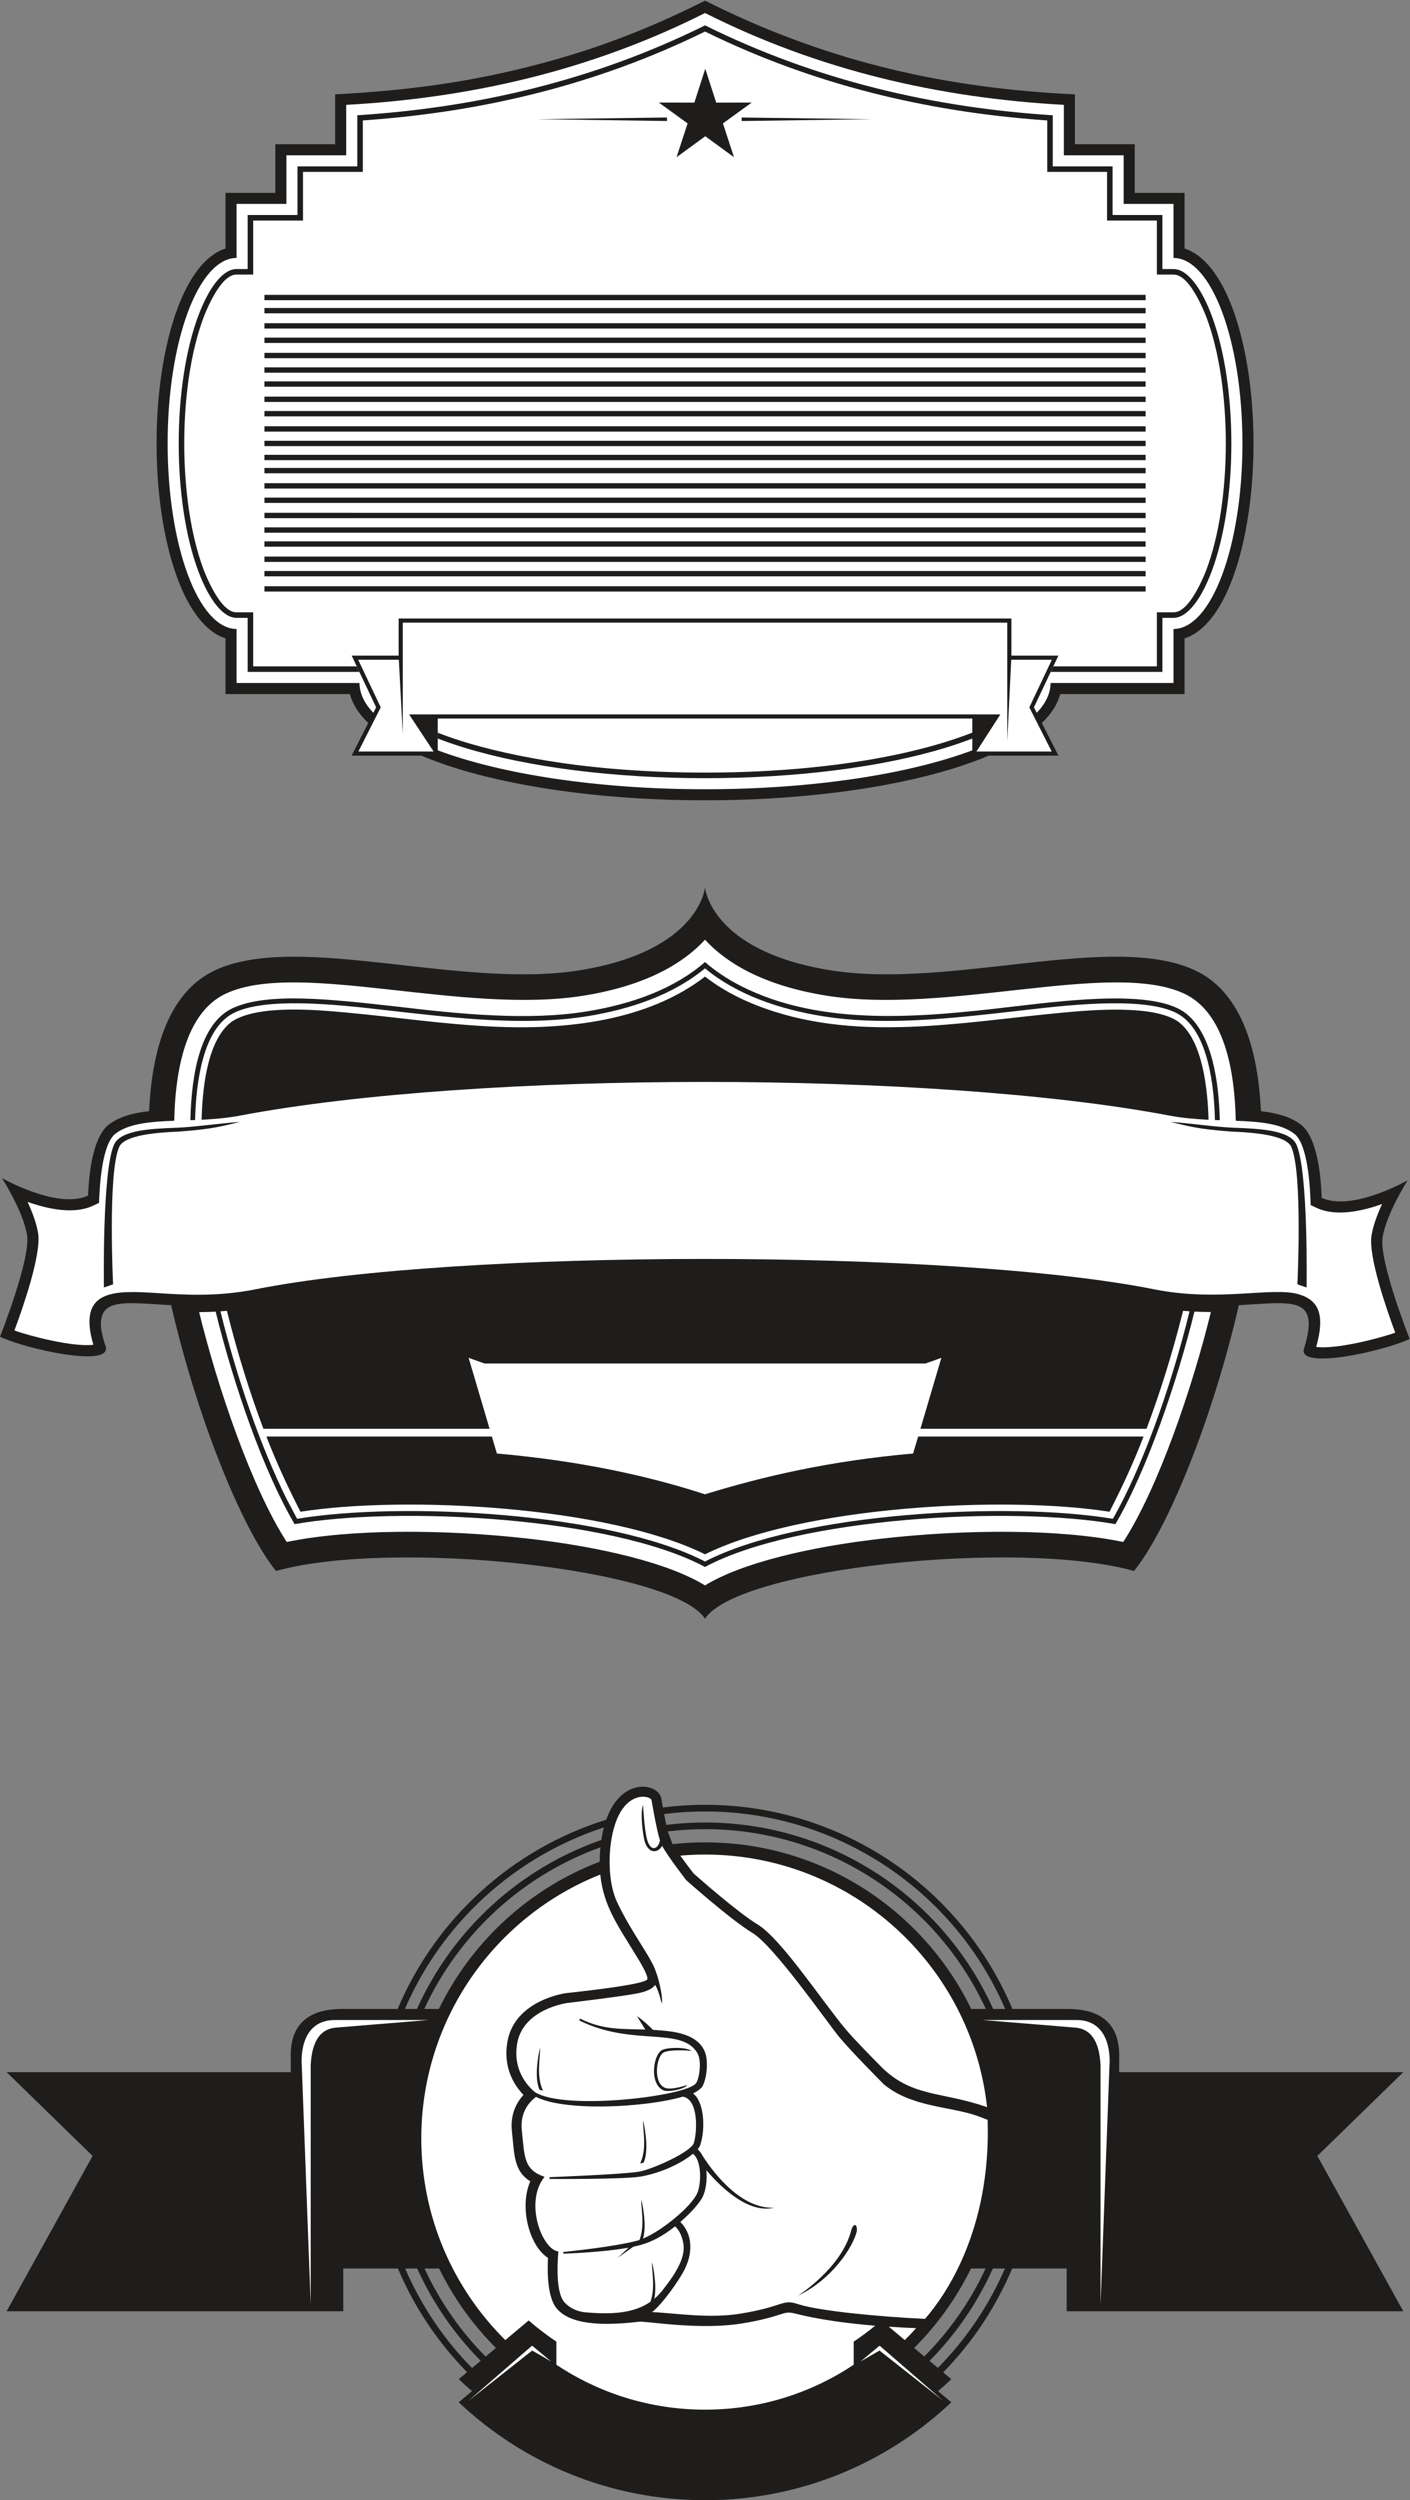 <?xml version="1.0" encoding="UTF-8" standalone="no"?>
<svg
   xmlns:dc="http://purl.org/dc/elements/1.1/"
   xmlns:cc="http://creativecommons.org/ns#"
   xmlns:rdf="http://www.w3.org/1999/02/22-rdf-syntax-ns#"
   xmlns:svg="http://www.w3.org/2000/svg"
   xmlns="http://www.w3.org/2000/svg"
   viewBox="0 0 498.453 883.333"
   height="883.333"
   width="498.453"
   xml:space="preserve"
   id="svg2"
   version="1.1"><rect x="0" y="0" width="498.453" height="883.333" fill="#808080" stroke="none"/><defs
     id="defs6" /><g
     transform="matrix(1.333,0,0,-1.333,0,883.333)"
     id="g10"><g
       transform="scale(0.1)"
       id="g12"><path
         id="path14"
         style="fill:#1e1d1c;fill-opacity:1;fill-rule:evenodd;stroke:none"
         d="m 627.395,6115.55 h 102.796 v 128.88 h 158.598 v 132.03 c 180.741,9.94 334.661,28.8 509.181,72.32 167.07,41.67 313.73,96.63 471.78,176.2 306.27,-154.18 612.64,-228.27 953.21,-247 l 27.76,-1.52 v -132.03 h 158.6 v -128.88 h 132.16 v -147.7 c 51.49,-15.97 95.71,-73.64 127.33,-158.67 73.97,-198.95 73.97,-516.8 0,-715.75 -31.62,-85.04 -75.84,-142.71 -127.33,-158.68 v -147.7 h -329.83 c -7.02,-26.87 -23.6,-52.51 -48.6,-76.59 l 43.88,-86.59 h -184.94 c -29.14,-12.41 -61.14,-23.97 -95.69,-34.59 -363.76,-111.8 -949.33,-111.8 -1313.1,0 -34.55,10.62 -66.54,22.18 -95.7,34.59 H 932.582 l 43.871,86.59 c -24.992,24.08 -41.578,49.72 -48.594,76.59 H 598.023 v 147.7 c -51.492,15.97 -95.71,73.64 -127.332,158.68 -73.972,198.95 -73.972,516.8 0,715.75 31.622,85.03 75.84,142.7 127.332,158.67 v 147.7 h 29.372 v 0" /><path
         id="path16"
         style="fill:#ffffff;fill-opacity:1;fill-rule:evenodd;stroke:none"
         d="m 627.395,6086.18 h 132.168 v 128.88 h 158.589 v 133.67 c 331.028,18.2 649.938,91.58 951.598,243.45 301.67,-151.87 620.57,-225.25 951.6,-243.45 v -133.67 h 158.6 v -128.88 h 132.17 v -143.21 c 100.97,0 182.82,-220.13 182.82,-491.67 0,-271.54 -81.85,-491.67 -182.82,-491.67 v -143.2 h -326.03 c 0,-27.46 -12.83,-53.99 -36.66,-79.07 l -7.41,14.61 64.91,137.05 H 2682.3 v 98.32 c -541.69,0 -1083.4,0 -1625.1,0 v -98.32 H 932.582 l 64.902,-137.05 -7.402,-14.61 c -23.832,25.09 -36.66,51.61 -36.66,79.07 H 627.395 v 143.2 c -100.973,0 -182.829,220.13 -182.829,491.67 0,271.54 81.856,491.67 182.829,491.67 v 143.21 z m 1242.995,358.24 28.96,-89.72 94.28,0.18 -76.38,-55.27 29.3,-89.61 -76.16,55.56 -76.17,-55.56 29.3,89.61 -76.38,55.27 94.29,-0.18 28.96,89.72 z m 96.47,-138.54 345.35,4.9 -345.35,4.4 z m -198,0 -345.36,4.9 345.36,4.4 v -9.3 z M 701.273,5072.91 H 3038.23 v -14.16 H 701.273 v 14.16 z m 0,423.98 H 3038.23 v -14.16 H 701.273 v 14.16 z m 0,348.25 H 3038.23 v -14.16 H 701.273 v 14.16 z m 0,-34.76 H 3038.23 v -14.17 H 701.273 v 14.17 z m 0,-40.35 H 3038.23 v -14.16 H 701.273 v 14.16 z m 0,-38.23 H 3038.23 v -14.16 H 701.273 v 14.16 z m 0,-40.34 H 3038.23 V 5677.3 H 701.273 v 14.16 z m 0,-38.49 H 3038.23 v -14.16 H 701.273 v 14.16 z m 0,-37.17 H 3038.23 v -14.15 H 701.273 v 14.15 z m 0,-40.34 H 3038.23 V 5561.3 H 701.273 v 14.16 z m 0,-38.23 H 3038.23 v -14.15 H 701.273 v 14.15 z m 0,-78.83 H 3038.23 v -14.15 H 701.273 v 14.15 z m 0,-37.25 H 3038.23 V 5407 H 701.273 v 14.15 z m 0,-34.77 H 3038.23 v -14.15 H 701.273 v 14.15 z m 0,-40.34 H 3038.23 v -14.16 H 701.273 v 14.16 z m 0,-38.23 H 3038.23 v -14.16 H 701.273 v 14.16 z m 0,-40.34 H 3038.23 v -14.16 H 701.273 v 14.16 z m 0,-38.49 H 3038.23 v -14.16 H 701.273 v 14.16 z m 0,-37.16 H 3038.23 v -14.16 H 701.273 v 14.16 z m 0,-40.35 H 3038.23 v -14.16 H 701.273 v 14.16 z m 0,-38.22 H 3038.23 v -14.16 H 701.273 v 14.16 z m 1877.337,-475.3 c -168.04,-62.98 -423.17,-103.17 -708.86,-103.17 -285.68,0 -540.81,40.19 -708.86,103.17 v 84.23 h 1417.72 v -84.23 0" /><path
         id="path18"
         style="fill:#1e1d1c;fill-opacity:1;fill-rule:evenodd;stroke:none"
         d="M 759.563,6056.81 H 656.762 V 5913.6 h -29.367 c -8.192,0 -16.375,-2.44 -24.465,-7.1 -8.727,-5.02 -17.399,-12.61 -25.895,-22.49 -9.324,-10.86 -18.328,-24.33 -26.879,-40.12 -8.761,-16.17 -17.011,-34.66 -24.625,-55.14 -16.82,-45.23 -29.547,-97.73 -38.164,-153.95 -8.961,-58.49 -13.441,-120.96 -13.441,-183.5 0,-122.61 17.203,-244.94 51.605,-337.45 7.614,-20.47 15.864,-38.97 24.625,-55.14 8.551,-15.78 17.555,-29.26 26.879,-40.12 8.496,-9.88 17.168,-17.46 25.895,-22.49 8.09,-4.65 16.273,-7.1 24.465,-7.1 h 14.679 7.344 7.344 v -7.34 -7.34 -128.52 h 296.289 l -6.953,14.68 h -259.965 -7.344 -7.344 v 7.34 7.35 128.52 h -44.05 c -8.336,0 -16.465,3.46 -24.235,9.35 -8.027,6.09 -15.699,14.82 -22.816,24.92 -7.727,10.97 -15.071,23.84 -21.528,36.57 -8.336,16.45 -15.246,32.8 -19.566,44.43 -16.574,44.56 -29.062,96.33 -37.477,151.68 -8.753,57.6 -13.128,119.17 -13.128,180.66 0,61.49 4.378,123.06 13.125,180.66 8.418,55.35 20.906,107.12 37.48,151.69 4.32,11.62 11.23,27.98 19.566,44.43 6.457,12.72 13.801,25.6 21.528,36.57 7.117,10.1 14.789,18.82 22.816,24.91 7.77,5.9 15.899,9.36 24.235,9.36 h 44.05 v 128.52 7.34 7.35 h 7.344 7.344 73.43 44.05 v 114.19 7.34 7.35 h 7.344 7.344 143.91 v 122.77 6.81 6.81 l 6.828,0.5 6.828,0.5 c 77.693,5.73 154.463,14.52 230.223,26.61 75.89,12.12 150.86,27.54 224.82,46.5 73.89,18.94 146.96,41.47 219.14,67.81 71.99,26.29 143.1,56.4 213.28,90.58 l 3.21,1.56 3.21,1.57 3.21,-1.57 3.22,-1.56 c 70.18,-34.18 141.29,-64.29 213.27,-90.58 72.18,-26.34 145.26,-48.87 219.14,-67.81 73.96,-18.96 148.93,-34.38 224.83,-46.5 75.76,-12.09 152.53,-20.88 230.22,-26.61 l 6.83,-0.5 6.83,-0.5 v -6.81 -6.81 -122.77 h 143.9 7.35 7.34 v -7.35 -7.34 -114.19 h 117.48 7.34 7.35 v -7.35 -7.34 -128.52 h 44.06 c 8.33,0 16.45,-3.46 24.23,-9.36 8.03,-6.09 15.69,-14.81 22.81,-24.91 7.73,-10.97 15.07,-23.85 21.52,-36.57 8.34,-16.45 15.26,-32.81 19.57,-44.43 16.57,-44.57 29.07,-96.34 37.48,-151.69 8.75,-57.6 13.13,-119.17 13.13,-180.66 0,-61.49 -4.38,-123.06 -13.13,-180.66 -8.41,-55.35 -20.91,-107.12 -37.48,-151.68 -4.31,-11.63 -11.23,-27.98 -19.57,-44.43 -6.45,-12.73 -13.79,-25.6 -21.52,-36.57 -7.12,-10.1 -14.78,-18.83 -22.81,-24.92 -7.78,-5.89 -15.9,-9.35 -24.23,-9.35 h -44.06 v -128.52 -7.35 -7.34 h -7.35 -7.34 -259.96 l -6.95,-14.68 h 296.29 v 128.52 7.34 7.34 h 7.34 7.34 14.69 c 8.18,0 16.36,2.45 24.45,7.1 8.73,5.03 17.41,12.61 25.9,22.49 9.33,10.86 18.33,24.34 26.88,40.12 8.76,16.17 17.01,34.67 24.63,55.14 16.82,45.24 29.54,97.72 38.16,153.95 8.95,58.49 13.43,120.97 13.43,183.5 0,122.62 -17.19,244.94 -51.59,337.45 -7.62,20.48 -15.87,38.97 -24.63,55.14 -8.55,15.79 -17.55,29.26 -26.88,40.12 -8.49,9.88 -17.17,17.47 -25.9,22.49 -8.09,4.66 -16.27,7.1 -24.45,7.1 h -14.69 -7.34 -7.34 v 7.34 7.35 128.52 h -117.48 -7.35 -7.35 v 7.34 7.35 114.19 h -143.91 -7.34 -7.35 v 7.35 7.34 120.75 c -78.91,5.08 -156.92,13.29 -233.97,24.91 -79.37,11.96 -157.83,27.55 -235.36,47.05 -78.09,19.66 -155.18,43.27 -231.21,71.15 -74.89,27.47 -148.79,59.1 -221.68,95.18 -72.87,-36.08 -146.78,-67.71 -221.66,-95.18 -76.04,-27.88 -153.13,-51.49 -231.22,-71.15 -77.53,-19.5 -156,-35.09 -235.36,-47.05 -77.05,-11.62 -155.06,-19.83 -233.983,-24.91 v -120.75 -7.34 -7.35 h -7.339 -7.344 -143.918 v -114.19 -7.35 -7.34 h -7.34 -7.344 -14.679 z m 401.327,-1387.6 c 21.59,-8.35 44.81,-16.35 69.52,-23.95 86.28,-26.51 185.9,-46.53 292.35,-60.05 110.58,-14.04 228.69,-21.07 346.99,-21.07 118.31,0 236.41,7.03 347,21.07 106.44,13.52 206.07,33.54 292.34,60.05 24.72,7.6 47.94,15.6 69.52,23.95 v 15.68 c -5.92,-2.34 -11.98,-4.64 -18.15,-6.92 -17.39,-6.41 -35.97,-12.65 -55.67,-18.71 -64.84,-19.92 -135.84,-35.84 -210.36,-48.08 -79.2,-13.01 -162.39,-21.88 -246.34,-26.97 -88.99,-5.4 -179.02,-6.57 -266.24,-4 -90,2.64 -176.99,9.3 -256.74,19.43 -45.98,5.84 -97.59,14 -150.14,24.67 -45.1,9.15 -90.8,20.13 -134.09,33.03 -27.78,8.28 -54.69,17.37 -79.99,27.33 v -15.46 0" /><path
         id="path20"
         style="fill:#ffffff;fill-opacity:1;fill-rule:evenodd;stroke:none"
         d="m 950.48,4634.88 h 199.4 l -64.98,98.31 h 1568.06 l -63.33,-98.31 h 199.4 l -59.24,116.92 59.76,126.21 h -107.77 l -10.48,-216.1 v 314.45 l -1603.09,0.01 v -296.56 l -10.44,198.2 H 949.961 l 59.759,-126.2 -59.24,-116.93 v 0" /><path
         id="path22"
         style="fill:#1e1d1c;fill-opacity:1;fill-rule:evenodd;stroke:none"
         d="m 1869.67,4274.93 c 0,0 -13.36,-168.01 -330.88,-219.71 -317.52,-51.69 -747.97,101.88 -967.931,0 -116.629,-54.01 -167.214,-195.34 -175.488,-373.66 -41.855,-4.72 -78.785,-14.23 -107.051,-35.8 -35.136,-26.8 -51.488,-102.95 -54.785,-187.95 -80.918,-37.65 -228.418,46.41 -228.418,46.41 0,0 56.336,-87.57 66.578,-150.82 C 81.938,3290.16 0,3083.68 0,3083.68 c 67.852,-32.43 300.867,-84.32 279.813,-24.32 -4.301,12.26 -7.997,26.89 -11.153,42.42 -10.801,87.28 62.59,72.15 185.207,65.52 70.418,-304.59 189.113,-594.64 278.106,-704.43 309.037,86.21 1051.437,6.65 1137.697,-126.53 86.27,133.18 828.67,212.74 1137.71,126.53 88.99,109.81 207.7,399.89 278.11,704.49 140.97,7.69 216.49,26.29 173.1,-113.81 -21.05,-60.01 211.97,-8.1 279.83,24.33 0,0 -81.94,206.48 -71.7,269.72 10.24,63.24 66.57,150.82 66.57,150.82 0,0 -147.24,-83.93 -228.21,-46.51 -2.76,87.36 -19.04,166.43 -54.99,193.85 -28.06,21.41 -64.64,30.94 -106.11,35.7 -8.26,178.36 -58.84,319.73 -175.5,373.76 -219.96,101.88 -650.41,-51.69 -967.92,0 -317.52,51.7 -330.89,219.71 -330.89,219.71 v 0" /><path
         id="path24"
         style="fill:#ffffff;fill-opacity:1;fill-rule:evenodd;stroke:none"
         d="m 1869.67,4136.01 c -53.58,-58.47 -149.25,-120.21 -319.95,-148 -321.05,-52.27 -757.572,94.61 -950.318,5.33 -97.328,-45.08 -133.949,-178.35 -137.312,-337.17 -63.606,-2.4 -120.371,-7.16 -155.68,-34.1 -36.023,-27.48 -41.98,-135.94 -43.832,-183.68 l -16.441,-7.65 c -50.492,-23.49 -119.426,-8.65 -172.989,10.43 12.359,-26.79 23.668,-56.61 27.957,-83.1 9.028,-55.75 -40.542,-197.81 -62.874,-257.82 44.293,-15.74 156.571,-44.35 209.328,-37.8 -43.512,148.55 57.214,144.17 170.386,136.91 68.813,-4.43 158.282,-10.17 258.743,9.89 538.742,107.55 1846.302,107.55 2385.032,0 171.62,-34.27 314.16,8.18 383.84,-13.39 51.33,-15.9 69.23,-53.16 45.01,-139.18 52.64,-6.72 165.41,22.06 209.61,37.77 -22.33,60.01 -71.9,202.07 -62.87,257.82 4.29,26.48 15.6,56.32 27.96,83.1 -53.45,-19.05 -122.21,-33.86 -172.67,-10.53 l -16.69,7.71 c -1.62,51.38 -7.53,161.77 -43.91,189.52 -35.14,26.81 -91.51,31.66 -154.74,34.06 -3.37,158.84 -39.99,292.13 -137.32,337.21 -192.74,89.28 -629.26,-57.6 -950.32,-5.33 -170.69,27.79 -266.37,89.53 -319.95,148 z M 275.59,3214.25 c -0.016,0.83 -5.027,307.29 26.894,378.79 v 0.02 c 17.582,38.88 98.868,42.02 165.809,44.6 49.535,1.91 118.773,12.24 168.324,15.54 -40.504,-9.46 -68.722,-19.23 -162.801,-25.79 -62.726,-2.42 -143.91,-10.05 -157.683,-40.5 l -0.008,0.01 c -30.562,-68.53 -16.23,-363.48 -16.223,-364.31 l -24.312,-8.36 z m 3189.45,0 c 0.01,0.83 5.03,307.29 -26.9,378.79 v 0.02 c -17.58,38.88 -98.86,42.02 -165.8,44.6 -49.54,1.91 -118.78,12.24 -168.32,15.54 40.49,-9.46 68.71,-19.23 162.79,-25.79 62.73,-2.42 143.91,-10.05 157.68,-40.5 l 0.01,0.01 c 30.57,-68.53 16.23,-363.48 16.22,-364.31 l 24.32,-8.36 z M 504.918,3657.62 c 2.848,129.56 28.504,258.22 112.324,297.05 92.133,42.67 260.235,23.78 437.598,3.83 164.15,-19.48 346.36,-37.8 501.72,-12.5 123.39,20.09 233.18,61.16 313.11,130.82 25.81,-22.49 57.64,-44.52 96.89,-64.32 212.91,-107.44 476.64,-82.63 717.93,-54 169.83,20.16 384.12,44.26 462.14,-18.98 68.93,-55.87 85.95,-183.19 88.32,-281.96 -4.29,0.15 -8.58,0.31 -12.89,0.48 -2.07,88.06 -17.12,224.46 -88.52,275.42 -75.63,53.95 -285.97,31.08 -410.3,16.66 -25.65,-2.98 -51.23,-5.9 -76.9,-8.74 -156.09,-17.29 -316.98,-32.18 -465.6,-7.99 -113.03,18.41 -225.43,55.94 -311.07,126.65 -85.64,-70.71 -198.03,-108.24 -311.06,-126.65 -150.53,-24.5 -313.62,-8.92 -471.58,8.66 -23.51,2.61 -46.95,5.28 -70.45,7.99 -123.928,14.28 -316.377,35.14 -399.822,-9.9 -78.672,-42.46 -96.86,-181.76 -99.434,-282.06 -4.148,-0.17 -8.285,-0.32 -12.406,-0.46 z m 2700.122,1.15 c -34.13,1.66 -68.99,4.51 -103.52,11.07 -626.17,118.93 -1838.45,118.93 -2464.625,0 -34.118,-6.48 -68.536,-9.34 -102.266,-11 2.566,101.29 19.84,214.29 78.961,259.19 l -0.027,0.03 c 67.816,46.62 225.226,32.32 308.312,24.6 128.915,-11.96 253.965,-30.78 386.135,-37 188.62,-8.9 406.99,13.21 561.66,132.58 40.97,-31.58 84.85,-55.44 133.65,-74.85 259.78,-103.31 544.39,-45.77 814.15,-20.73 79.22,7.36 243.74,21.76 308.31,-24.6 l -0.03,-0.03 c 64.54,-49.01 77.32,-181.82 79.29,-259.26 z M 528.137,3148.97 c 48.117,-197.35 139.265,-465.78 232.332,-609.24 166.332,34.61 414.201,34.06 635.701,9.42 197.39,-21.95 378.49,-65.85 473.5,-124.59 95.02,58.74 276.11,102.64 473.51,124.59 221.49,24.64 469.36,25.19 635.7,-9.42 93.09,143.51 184.26,412.06 232.39,609.49 -14.16,0.03 -28.7,0.35 -43.59,1.09 -44.25,-180.1 -124.57,-418.36 -209.61,-563.27 -275.36,48.35 -840.66,18.89 -1088.4,-113.5 -247.74,132.39 -813.03,161.85 -1088.393,113.5 -84.07,143.22 -161.652,369.63 -209.382,563.16 -14.997,-0.8 -29.594,-1.17 -43.758,-1.23 z m 56.468,2.01 c 44.536,-180.56 107.004,-358.91 174.911,-496.25 l 28.336,-53.58 c 276.808,46.24 829.898,16.98 1081.818,-113.19 251.93,130.17 804.99,159.42 1081.81,113.19 75.56,133.13 151.15,338.44 203.2,549.91 -5.68,0.37 -11.4,0.82 -17.16,1.33 -27.16,-109.02 -60.63,-216.17 -96.95,-312.64 h -599.6 l 55.55,188.03 -42.21,-15.04 H 1285.04 l -42.21,15.04 55.55,-188.03 H 698.578 c -37.234,98.66 -70.258,205.6 -96.762,312.62 -5.793,-0.53 -11.527,-0.99 -17.211,-1.39 z M 3032.77,2819.26 h -597.85 l -13.31,-45.05 c -222.66,-19.56 -399.7,-61.21 -551.94,-108.09 -148.4,48.16 -329.27,88.53 -551.94,108.09 l -13.3,45.05 H 706.418 c 27.805,-71.7 56.141,-132.25 90.461,-199.39 279.461,43.83 816.351,14.12 1072.791,-112.83 256.48,126.97 793.27,156.63 1072.76,112.83 34.42,67.24 62.52,127.47 90.34,199.39 v 0" /><path
         id="path26"
         style="fill:#1e1d1c;fill-opacity:1;fill-rule:evenodd;stroke:none"
         d="m 1869.79,1743.6 c 310.34,0 578.57,-180.14 705.92,-441.55 h 38.68 c -147.12,318.59 -484.07,513.82 -843.54,470.55 l 12.8,-33.71 c 28.29,3.08 57.03,4.71 86.14,4.71 z M 2522.89,259.52 C 2352.45,98.641 2122.62,0 1869.75,0 1616.89,0 1387.06,98.641 1216.61,259.52 l 35.24,29.582 c -12.01,10.261 -23.76,20.808 -35.24,31.64 l 22.14,18.594 c -77.23,78.672 -139.86,171.707 -183.52,274.746 H 910.352 V 500.879 H 17.633 L 245.508,912.508 17.633,1134.46 H 771.063 v 35.33 c -3,86.62 40.984,131.89 135.988,132.26 h 147.569 c 100.92,239.38 303.8,424.28 553.14,501.54 40.21,115.26 138.59,96.9 146,56.61 0.01,-0.09 1.67,-10.1 4.19,-24.16 399.94,50.49 774.96,-173.36 927,-533.99 h 147.13 c 95,-0.37 138.99,-45.64 135.99,-132.26 v -35.33 H 3721.5 L 3493.63,912.508 3721.5,500.879 h -892.72 v 113.203 h -144.43 c -45.22,-106.719 -108,-198.789 -183.07,-275.187 l 21.61,-18.153 c -11.47,-10.832 -23.22,-21.379 -35.23,-31.64 l 35.23,-29.582 z m -1271.01,90.832 22.89,19.238 c -69.69,70.371 -126.99,153.055 -168.34,244.492 h -32 c 44.33,-102.148 105.12,-190.344 177.45,-263.73 z m 36.07,30.293 27.26,22.89 c -61.12,61.055 -112.23,132.117 -150.64,210.547 h -38.73 c 41.77,-90.012 97.12,-168.039 162.11,-233.437 z m 1136.39,22.859 26.87,-22.566 c 66.85,67.253 122.11,146.054 162.52,233.144 H 2575 C 2536.58,535.645 2485.46,464.57 2424.34,403.504 Z m 40.8,-34.266 22.11,-18.554 c 74.41,75.546 135.05,164.714 177.89,263.398 h -32 c -42.78,-94.59 -100.22,-176.426 -168,-244.844 z M 1163.88,1302.05 c 86.97,178.49 239.63,319.09 426.54,390.31 0.03,12.15 0.63,24.96 1.92,38.01 -206.77,-74.35 -375.39,-229.57 -467.16,-428.32 h 38.7 z m -90.07,0 h 31.97 c 94.17,209.25 271.41,372.27 489.02,447.9 1.7,11.14 3.93,22.3 6.76,33.16 -236.83,-77.02 -429.45,-253.44 -527.75,-481.06 z m 1591.95,0 h -31.97 c -148.6,330.22 -496.19,533.26 -866.86,487.84 -2.02,9.47 -4,19.43 -5.77,28.77 389,48.66 753.76,-167.31 904.6,-516.61 v 0" /><path
         id="path28"
         style="fill:#ffffff;fill-opacity:1;fill-rule:evenodd;stroke:none"
         d="m 1869.79,1711.26 c 387.55,0 706.62,-292.99 747.91,-669.54 -121.33,42.69 -200.77,25.06 -283.81,110.1 -29.82,30.54 -67.72,68.77 -90.02,95.13 -61.7,72.93 -172.15,241.57 -234.95,279.25 -50.44,30.26 -154.11,121.33 -169.44,134.89 -4.82,6.21 -20.66,26.83 -35.28,47.3 21.62,1.86 43.48,2.87 65.59,2.87 z M 2429.63,456.043 c -9.75,-10.848 -19.82,-21.395 -30.17,-31.66 l -42.17,35.422 c 24.46,-1.621 48.71,-2.844 72.34,-3.762 z M 1340.06,424.402 c -137.54,136.36 -222.75,325.411 -222.75,534.387 0,317.451 196.58,588.961 474.66,699.501 8.11,-82.89 47.35,-136.24 90.65,-207.62 9.81,-16.17 36.7,-58.29 34.14,-69.77 h -0.02 c -3.57,-15.14 -211.29,-36.31 -214.33,-36.72 -0.62,-0.09 -137.39,-17.36 -156.8,-129.19 -11.93,-68.81 18.27,-115.47 42.62,-140.8 -17.55,-19.07 -35.82,-50.74 -30.57,-97.385 6.54,-58.153 4.14,-104.707 48.73,-131.446 -29.53,-66.531 -3.98,-170.449 46.85,-203.105 -1.88,-34.754 -2.16,-106.238 24.2,-135.332 43.31,-49.168 147.79,-41.863 221.33,-33.516 35.49,-1.941 164.7,-21.914 268.83,-4.988 53.84,8.75 82.54,17.957 101.7,24.102 16.74,5.371 22.92,6.328 38.49,2.371 63.59,-16.161 138.43,-26.25 213.18,-32.403 -18.26,-14.968 -37.28,-29.05 -56.97,-42.187 V 359.07 C 2151.13,283.855 2015.57,240 1869.75,240 c -145.81,0 -281.38,43.855 -394.24,119.07 v 61.231 c -25.71,17.14 -50.26,35.898 -73.46,56.152 l -61.99,-52.051 v 0" /><path
         id="path30"
         style="fill:#ffffff;fill-opacity:1;fill-rule:evenodd;stroke:none"
         d="m 2344.07,1102.2 c 0,0 -88.57,88.58 -120.61,128.16 -32.04,39.57 -171.51,239.35 -228.05,273.27 -56.53,33.93 -175.27,139.48 -175.27,139.48 0,0 -48.9,62.74 -64.09,91.23 -10.57,-18.84 -35.29,-22.64 -46.24,11.43 -4.6,14.33 -12.76,76.91 -4.44,96.94 0,-0.19 3.27,-68.73 11.6,-94.64 10.12,-31.53 29.34,-20.82 33.24,0.62 -10.04,32.31 -22.42,107.38 -22.42,107.38 -4.43,11.86 -71.53,27 -99.89,-75.39 -16.96,-61.25 -15.08,-145.11 8.48,-195.05 40.27,-85.38 91.23,-146.07 103.54,-186.27 l 0.02,-0.02 c 6.02,-14.44 19.94,-69.79 14.73,-83.06 0,0 -6.37,31.48 -17.13,49.55 -7.03,-10.04 -21.69,-17.42 -46.5,-22.38 -42.41,-8.49 -185.64,-25.45 -185.64,-25.45 0,0 -117.79,-15.09 -133.81,-107.43 -12.14,-70.02 27.15,-112.4 46.88,-128.8 77.45,-50.29 406.81,-11.07 428.03,24.3 8.98,14.97 14.68,59.45 2.8,79.29 -42.49,71.15 -172.69,16.05 -313.29,86.36 l 2.35,4.71 c 60.76,-30.37 110.89,-27.07 172.94,-28.95 l -21.95,35.35 c 15.73,-10.15 33.28,-26.92 42.51,-36.19 14.44,-0.78 29.59,-2.01 45.7,-4.14 43.53,-5.76 88.71,-22.73 95.92,-69.87 3.83,-25.08 -1.39,-60.4 -10.86,-76.2 -3.17,-5.28 -14.77,-13.67 -24.59,-18.44 28.9,-20.65 33.83,-92.345 18.97,-136.955 -1.12,-3.39 -3.43,-7.051 -6.68,-10.867 5.22,-4.563 9.28,-10.332 12.43,-16.469 19.91,-31.601 96.86,-142.976 190.13,-138.32 -65.7,-16.434 -137.78,49.855 -179.65,99.348 2.48,-24.922 -1.07,-51.418 -8.62,-68.399 -7.47,-16.808 -31.05,-43.555 -60.38,-68.906 30.28,-29.707 35.46,-77.852 11.5,-125.52 -15.25,-30.332 -59.43,-92.527 -86.37,-113.316 56.48,-2.238 149.98,-17.863 234.02,-4.191 115.9,18.847 110.25,39.57 152.66,25.441 54.06,-18.02 212.91,-33.383 337.1,-39.242 52.74,60.422 175.21,233.293 166.12,527.476 -12.55,5 -23.4,9.14 -28.2,10.79 -73.98,25.46 -173.92,22.85 -246.99,83.34 z m -509.69,88.91 c -0.17,0 -59.79,5.21 -75.67,-5.22 -3.32,-2.18 -6.42,-6.41 -9.01,-11.89 -4.5,-9.49 -7.33,-22.42 -7.48,-35.35 -0.15,-12.78 2.29,-25.47 8.29,-34.61 2.99,-4.54 6.89,-8.21 11.82,-10.54 17.06,-8.08 60.21,7.05 60.33,7.09 -7.21,-12 -52.11,-19.61 -63.66,-14.13 -6.29,2.96 -11.23,7.6 -14.98,13.31 -6.94,10.54 -9.75,24.79 -9.59,38.97 0.18,14.03 3.28,28.17 8.22,38.6 3.17,6.71 7.21,12.04 11.79,15.05 11.82,7.77 62.26,9.78 79.94,-1.28 z m -128.65,-185.54 c 0.05,-0.23 18.26,-74.925 1,-110.902 l -9.02,-2.188 c 19.37,40.36 5.73,93.731 8.02,113.09 z m -273.75,193.18 c -0.04,-0.23 -18.25,-74.93 -0.99,-110.91 l 9.01,-2.19 c -19.36,40.37 -5.72,93.73 -8.02,113.1 z m 684.29,-656.613 c 0.33,0.187 116.8,73.789 141.46,174.281 6.76,20.477 16.33,14.566 14.61,-3.598 -10.41,-42.429 -65.96,-127.879 -156.07,-170.683 z m -326,183.672 c -30.87,-24.551 -60.98,-40.887 -90.97,-49.18 -5.89,-1.629 -12.51,-3.203 -19.65,-4.707 l -42.07,-29.871 29.51,27.39 c -69.06,-12.871 -172.83,-15.984 -173.16,-16.003 l -0.29,4.472 c 0.39,0.02 136.41,13.477 196.81,30.195 1.8,0.497 3.66,1.075 5.55,1.708 15.01,39.367 2.96,88.027 5.13,106.328 0.03,-0.215 15.78,-64.825 4.1,-102.809 52.47,21.981 128.43,85.836 143.6,119.969 12.01,27.019 11.6,87.957 -11.1,104.851 -38.52,-31.464 -96.58,-53.445 -139.55,-60.457 -46.75,-7.636 -240.25,-6.238 -240.79,-6.238 l -0.02,4.82 c 0.54,0 191.39,7.071 236.97,14.516 33.93,5.535 137.4,51.402 145.56,75.895 8.61,25.859 14.34,114.832 -28.74,122.952 -100.24,-29.21 -313.29,-39.87 -389.62,-0.59 -14.29,-10.49 -43.43,-38.48 -37.7,-89.355 7.54,-66.914 3.77,-103.652 60.31,-122.507 -54.35,-67.286 -6.69,-193.196 36.75,-197.891 0,0 -11.31,-104.59 16.02,-134.746 14.3,-15.781 34.12,-24.621 55.93,-26.543 69.39,-6.125 128.01,-2.754 172.15,27.949 13.88,38.992 2.26,86.348 4.39,104.336 0.04,-0.207 14.17,-58.184 5.74,-96.594 7.74,6.496 14.97,13.957 21.68,22.52 26.12,33.379 61.75,80.91 55.64,122.246 -4.26,28.871 -16.72,42.59 -22.18,47.344 v 0" /><path
         id="path32"
         style="fill:#ffffff;fill-opacity:1;fill-rule:nonzero;stroke:none"
         d="m 800.453,1148.84 c -1.098,11.42 -9.734,127.47 92.617,123.83 l 36.383,0.04 h 207.657 l -243.301,-19.85 c -50.184,-2.9 -67.532,-45.69 -69.922,-102.35 l 0.09,-1.29 V 518.543 l -23.524,630.297 z m 1701.427,-885.727 -165.94,143.762 -3.09,2.668 -3.22,-2.492 -47.66,-39.465 50.53,29.074 169.38,-133.547 z m -1259.88,0 165.93,143.762 3.09,2.668 3.22,-2.492 47.65,-39.465 -50.52,29.074 L 1242,263.113 Z m 1700.19,885.727 c 1.1,11.42 9.74,127.47 -92.62,123.83 l -36.39,0.04 h -207.64 l 243.3,-19.85 c 50.18,-2.9 67.53,-45.69 69.92,-102.35 l -0.09,-1.29 V 518.543 l 23.52,630.297 v 0" /></g></g></svg>